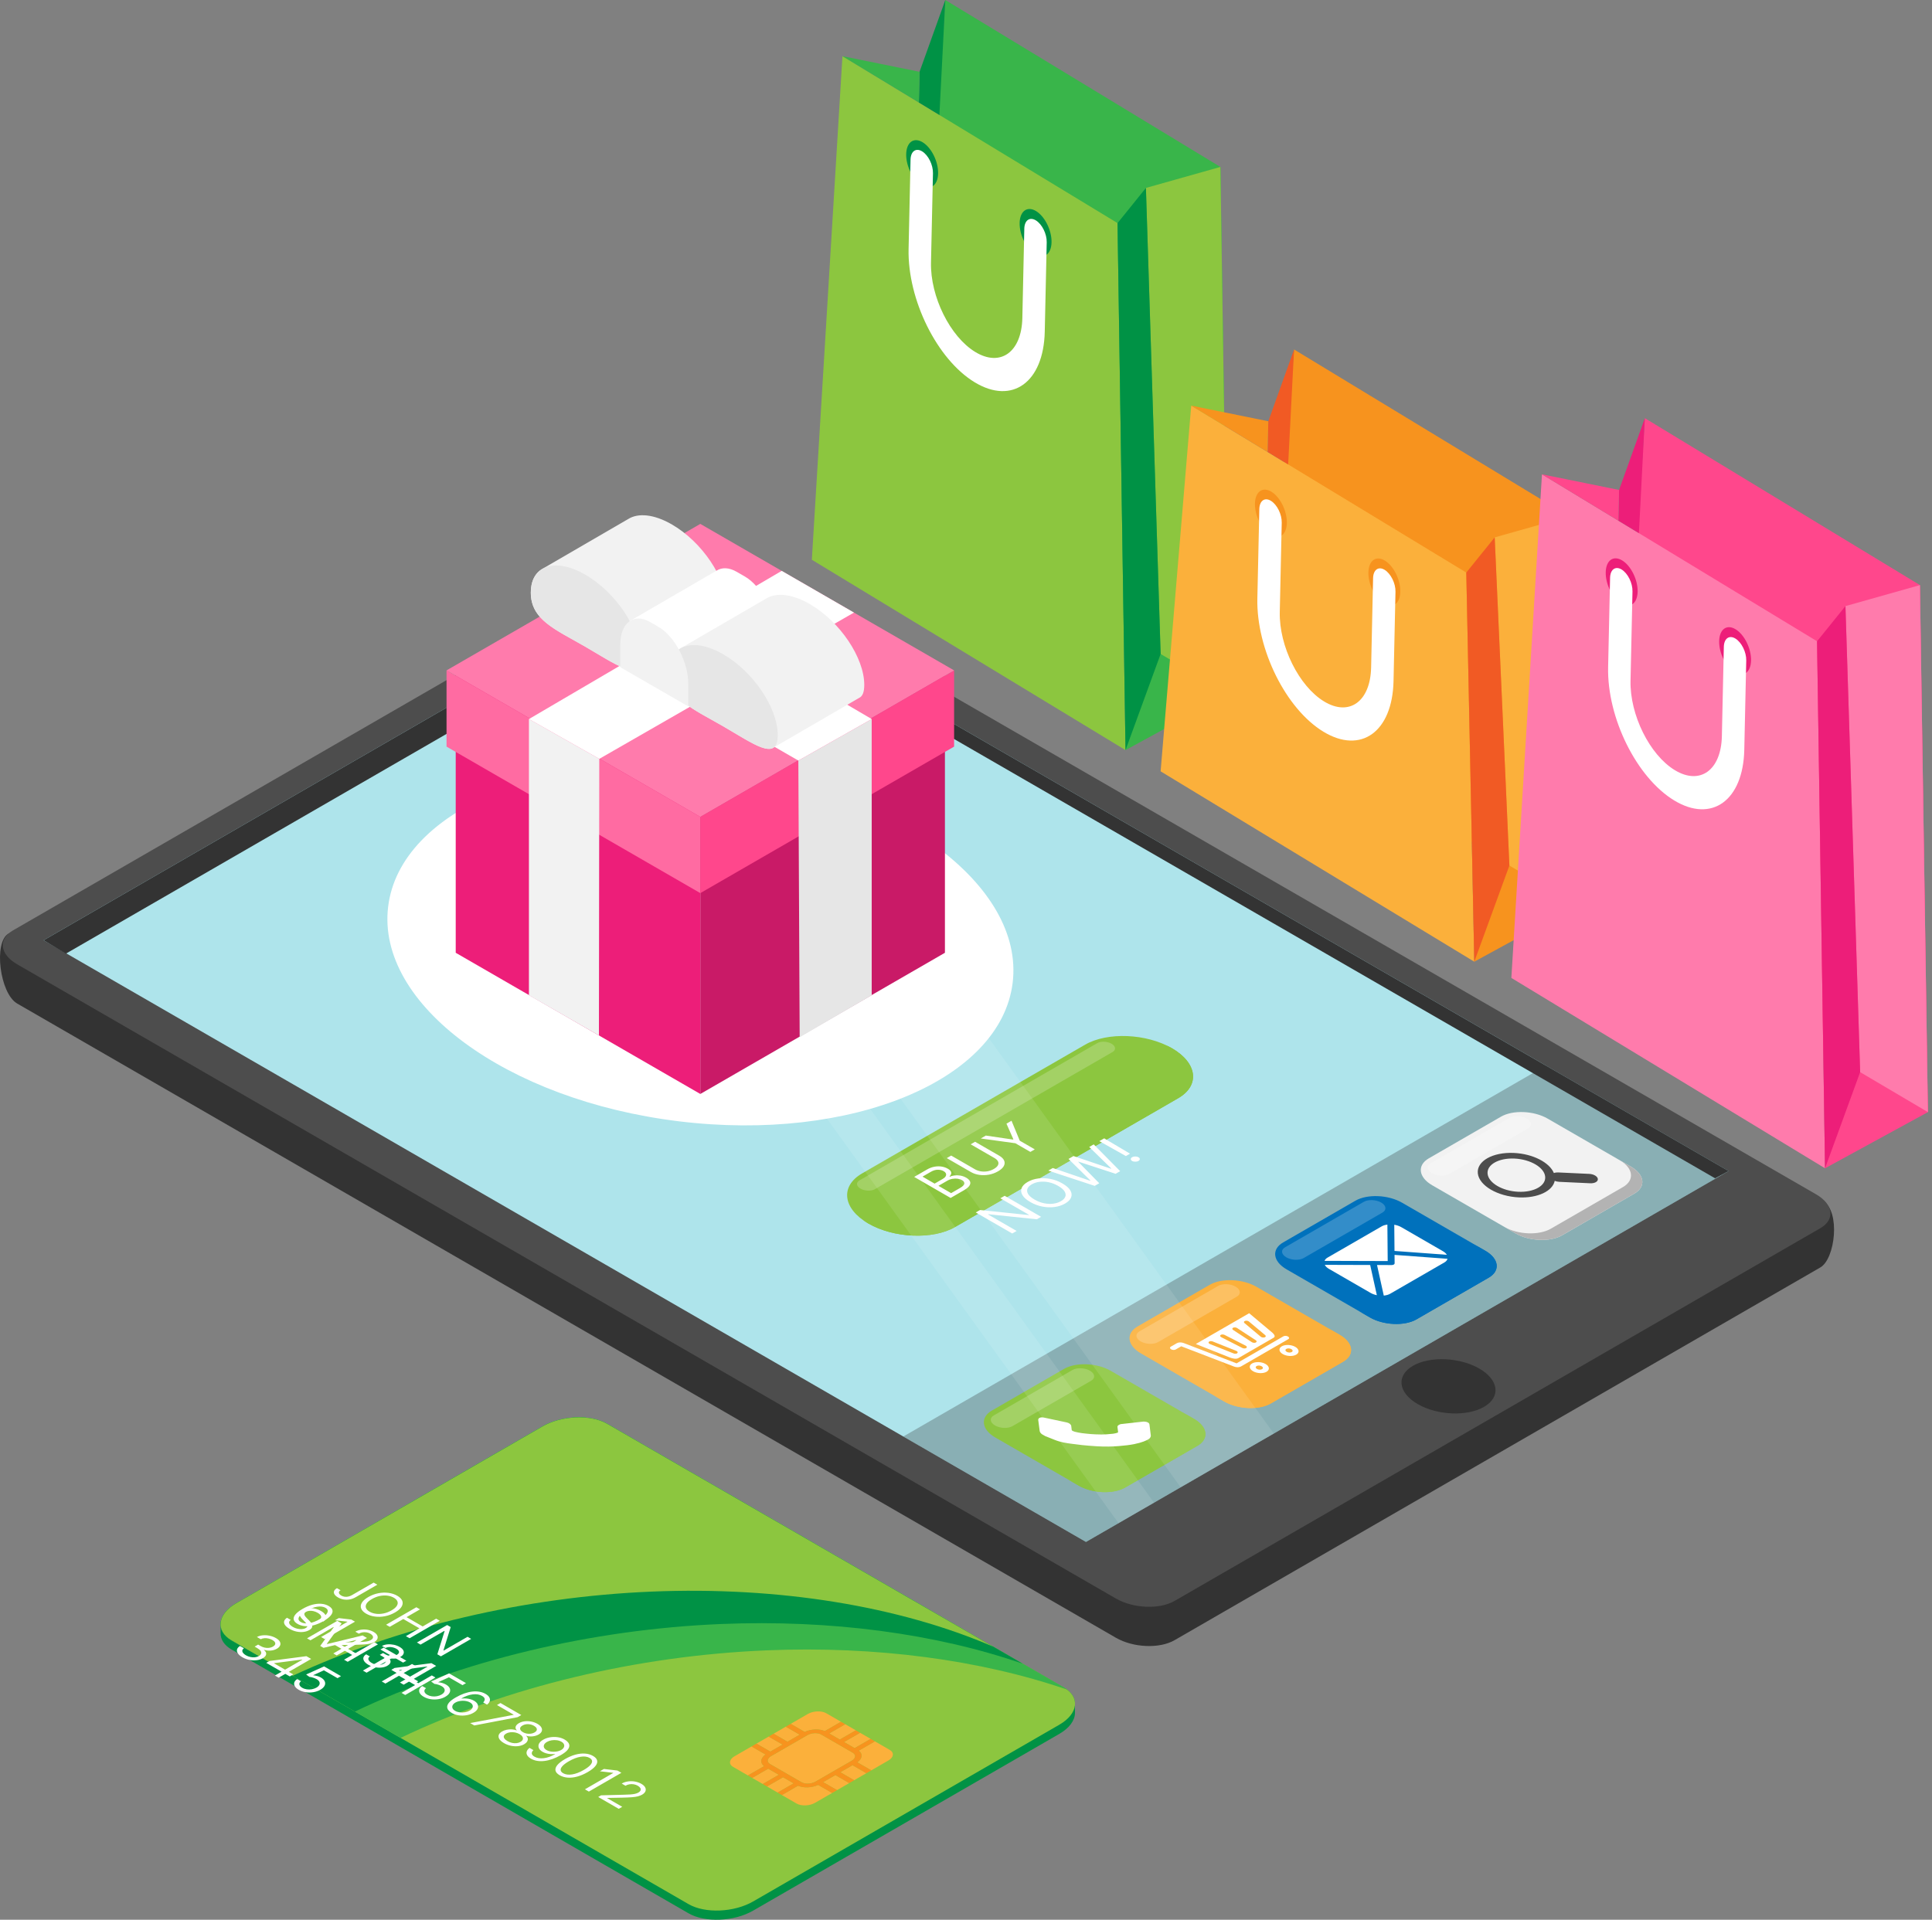 <svg width="326" height="324" viewBox="0 0 326 324" fill="none" xmlns="http://www.w3.org/2000/svg">
<rect x="0" y="0" width="326" height="324" fill="#808080" stroke="none"/>
<path d="M1.421 157.581L111.149 100.745C113.686 99.281 118.118 99.465 121.049 101.155L307.632 202.728C310.562 204.421 309.693 212.445 307.156 213.911L198.193 276.818C195.656 278.284 191.224 278.1 188.294 276.408L2.899 169.37C-0.033 167.677 -1.115 159.046 1.421 157.581Z" fill="#333333"/>
<path d="M188.291 269.786C191.222 271.477 195.654 271.661 198.191 270.195L307.154 207.287C309.691 205.821 309.372 203.263 306.443 201.57L121.047 94.534C118.117 92.841 113.685 92.657 111.148 94.121L2.184 157.03C-0.351 158.496 -0.034 161.056 2.898 162.748L188.291 269.786Z" fill="#4D4D4D"/>
<path d="M183.244 260.241L291.674 197.639L115.785 96.092L7.354 158.693L183.244 260.241Z" fill="#AEE4EB"/>
<path opacity="0.3" d="M183.245 260.24L291.675 197.638L260.85 179.844L152.418 242.445L183.245 260.24Z" fill="#333333"/>
<path d="M239.222 236.972C242.534 238.886 247.544 239.091 250.413 237.439C253.284 235.781 252.922 232.887 249.612 230.974C246.3 229.064 241.288 228.855 238.417 230.512C235.548 232.167 235.909 235.06 239.222 236.972Z" fill="#333333"/>
<path d="M7.354 158.693L113.591 97.358L113.513 97.316L115.785 96.092L291.674 197.639L289.4 198.865L117.422 99.572L11.124 160.945L7.354 158.693Z" fill="#333333"/>
<path d="M202.046 244.018L189.869 251.049C187.86 252.209 184.318 252.062 181.997 250.722L167.936 242.605C165.616 241.265 165.362 239.22 167.371 238.06L179.548 231.03C181.557 229.87 185.099 230.016 187.419 231.356L201.48 239.474C203.801 240.814 204.055 242.859 202.046 244.018Z" fill="#8CC63F"/>
<path d="M200.128 242.912L187.951 249.942C185.942 251.102 182.399 250.956 180.08 249.616L181.997 250.722C184.317 252.062 187.86 252.209 189.869 251.049L202.046 244.018C204.055 242.859 203.801 240.814 201.48 239.474L199.564 238.367C201.883 239.706 202.137 241.751 200.128 242.912Z" fill="#8CC63F"/>
<path d="M193.955 240.411C193.93 240.236 193.809 240.111 193.582 240.026C193.488 239.982 193.374 239.952 193.257 239.946C193.131 239.926 193.008 239.921 192.897 239.928L189.215 240.341L189.175 240.339C189.063 240.357 188.942 240.401 188.816 240.474C188.618 240.588 188.524 240.714 188.559 240.863L188.664 241.677C188.668 241.722 188.643 241.76 188.577 241.798C188.406 241.867 188.147 241.926 187.809 241.976C187.509 242.005 187.135 242.042 186.665 242.078C186.19 242.112 185.568 242.105 184.822 242.077C184.278 242.052 183.744 242.009 183.232 241.952C182.819 241.916 182.392 241.857 181.95 241.773C181.521 241.698 181.189 241.603 180.961 241.479C180.892 241.439 180.844 241.392 180.838 241.346L180.757 240.655C180.74 240.532 180.657 240.415 180.528 240.306C180.392 240.199 180.209 240.114 180.01 240.07L176.179 239.256C175.854 239.182 175.577 239.199 175.38 239.312C175.259 239.383 175.195 239.493 175.184 239.627L175.432 241.491C175.438 241.581 175.476 241.681 175.545 241.786C175.635 241.902 175.724 241.994 175.824 242.062L176.37 242.376L177.936 243C178.987 243.424 179.928 243.551 180.785 243.666C182.051 243.835 182.966 243.96 185.068 244.091C186.518 244.183 187.752 244.141 188.776 244.059C189.807 243.981 190.663 243.869 191.353 243.734C192.042 243.591 192.575 243.442 192.955 243.295C193.341 243.141 193.595 243.023 193.729 242.945C193.795 242.908 193.84 242.881 193.866 242.851C193.896 242.823 193.919 242.811 193.934 242.802C194.013 242.734 194.08 242.652 194.123 242.549C194.175 242.447 194.198 242.356 194.183 242.263L193.955 240.411Z" fill="white"/>
<path opacity="0.2" d="M184.121 233.027L170.828 240.701C170.08 241.133 168.761 241.079 167.897 240.58C167.033 240.081 166.938 239.319 167.687 238.888L180.979 231.213C181.727 230.782 183.046 230.836 183.91 231.335C184.775 231.833 184.869 232.595 184.121 233.027Z" fill="white"/>
<path d="M226.621 229.83L214.444 236.86C212.435 238.02 208.893 237.874 206.573 236.534L192.513 228.416C190.192 227.076 189.938 225.031 191.947 223.871L204.124 216.841C206.133 215.681 209.676 215.828 211.996 217.168L226.057 225.285C228.376 226.625 228.63 228.67 226.621 229.83Z" fill="#FBB03B"/>
<path d="M208.941 229.217L214.914 225.768C215.253 225.572 215.014 225.224 214.73 224.949L210.781 221.635L201.781 226.831L207.521 229.112C207.978 229.292 208.6 229.413 208.941 229.217ZM212.735 225.599L209.993 223.302C209.835 223.17 209.876 223.006 210.085 222.933C210.292 222.859 210.587 222.908 210.745 223.04L213.487 225.335C213.622 225.449 213.61 225.59 213.467 225.672C213.445 225.685 213.421 225.695 213.395 225.705C213.187 225.779 212.891 225.731 212.735 225.599ZM211.233 226.522L208.08 224.464C207.894 224.343 207.894 224.174 208.079 224.082C208.262 223.992 208.562 224.016 208.745 224.138L211.898 226.196C212.075 226.311 212.083 226.472 211.921 226.565C211.914 226.57 211.907 226.574 211.898 226.577C211.715 226.668 211.417 226.642 211.233 226.522ZM205.976 225.298C206.13 225.193 206.426 225.192 206.636 225.298L210.202 227.118C210.409 227.224 210.452 227.398 210.296 227.504C210.288 227.508 210.282 227.513 210.274 227.517C210.114 227.61 209.835 227.605 209.635 227.503L206.071 225.683C205.861 225.576 205.818 225.404 205.976 225.298ZM203.983 226.456C204.109 226.336 204.395 226.312 204.625 226.402L208.601 227.986C208.829 228.077 208.912 228.246 208.787 228.367C208.771 228.383 208.751 228.396 208.728 228.409C208.586 228.491 208.344 228.499 208.146 228.42L204.167 226.838C203.939 226.746 203.856 226.575 203.983 226.456Z" fill="white"/>
<path d="M211.274 230.114C210.691 230.451 210.765 231.039 211.438 231.427C212.11 231.815 213.128 231.858 213.712 231.521C214.294 231.184 214.22 230.596 213.549 230.208C212.876 229.819 211.857 229.777 211.274 230.114ZM212.95 231.081C212.731 231.207 212.35 231.192 212.098 231.046C211.844 230.9 211.818 230.679 212.036 230.553C212.256 230.427 212.636 230.443 212.889 230.59C213.142 230.735 213.169 230.955 212.95 231.081Z" fill="white"/>
<path d="M216.288 227.219C215.705 227.556 215.779 228.144 216.452 228.532C217.124 228.92 218.142 228.963 218.726 228.627C219.308 228.29 219.234 227.702 218.563 227.314C217.889 226.925 216.871 226.882 216.288 227.219ZM217.964 228.187C217.745 228.313 217.364 228.298 217.111 228.152C216.858 228.006 216.831 227.785 217.05 227.659C217.269 227.533 217.65 227.549 217.902 227.696C218.155 227.841 218.182 228.06 217.964 228.187Z" fill="white"/>
<path d="M217.389 226.01L209.401 230.621C209.114 230.787 208.644 230.799 208.255 230.65L199.321 227.217L198.382 227.759C198.185 227.873 197.839 227.859 197.61 227.727C197.382 227.595 197.358 227.397 197.556 227.282L198.576 226.694C198.863 226.528 199.334 226.517 199.721 226.665L208.656 230.097L216.562 225.533C216.76 225.418 217.106 225.434 217.334 225.566C217.561 225.697 217.588 225.896 217.389 226.01Z" fill="white"/>
<path d="M224.704 228.723L212.527 235.754C210.518 236.913 206.976 236.767 204.656 235.427L206.573 236.534C208.894 237.874 212.436 238.02 214.444 236.86L226.621 229.83C228.63 228.67 228.376 226.625 226.056 225.285L224.139 224.179C226.459 225.519 226.713 227.564 224.704 228.723Z" fill="#FBB03B"/>
<path opacity="0.2" d="M208.697 218.838L195.404 226.513C194.656 226.944 193.337 226.89 192.473 226.391C191.609 225.893 191.515 225.131 192.263 224.699L205.555 217.025C206.303 216.593 207.622 216.647 208.487 217.146C209.35 217.645 209.445 218.407 208.697 218.838Z" fill="white"/>
<path d="M251.196 215.641L239.019 222.671C237.01 223.831 233.468 223.684 231.148 222.344L217.087 214.227C214.766 212.887 214.512 210.842 216.522 209.682L228.698 202.652C230.708 201.492 234.25 201.638 236.569 202.978L250.63 211.096C252.951 212.435 253.206 214.48 251.196 215.641Z" fill="#0071BC"/>
<path d="M243.482 211.173C243.791 211.351 244.003 211.56 244.135 211.775L235.305 211.125L235.265 206.702C235.688 206.774 236.095 206.907 236.439 207.106L243.482 211.173ZM234.157 212.832L234.103 206.679C233.746 206.724 233.418 206.816 233.154 206.969L224.003 212.252C223.739 212.405 223.578 212.595 223.5 212.8L234.157 212.832ZM235.311 211.791L235.325 213.216C235.325 213.299 235.272 213.372 235.181 213.424C235.091 213.476 234.968 213.506 234.823 213.506L232.354 213.498L233.495 218.66C233.897 218.622 234.272 218.524 234.567 218.353L243.719 213.069C244.013 212.899 244.187 212.682 244.25 212.45L235.311 211.791ZM223.541 213.471C223.666 213.716 223.896 213.952 224.24 214.15L231.283 218.216C231.592 218.395 231.954 218.517 232.327 218.593L231.2 213.496L223.541 213.471Z" fill="white"/>
<path d="M249.278 214.534L237.101 221.564C235.092 222.724 231.55 222.578 229.23 221.238L231.147 222.344C233.468 223.684 237.01 223.831 239.019 222.671L251.196 215.64C253.205 214.481 252.951 212.436 250.631 211.096L248.714 209.989C251.033 211.329 251.288 213.374 249.278 214.534Z" fill="#0071BC"/>
<path opacity="0.2" d="M233.271 204.649L219.979 212.323C219.23 212.755 217.912 212.701 217.047 212.202C216.183 211.703 216.089 210.941 216.837 210.51L230.13 202.835C230.878 202.404 232.196 202.458 233.061 202.957C233.925 203.455 234.019 204.216 233.271 204.649Z" fill="white"/>
<path d="M275.77 201.452L263.594 208.483C261.584 209.642 258.042 209.496 255.722 208.156L241.661 200.038C239.341 198.698 239.086 196.653 241.096 195.494L253.273 188.463C255.282 187.303 258.824 187.45 261.143 188.79L275.204 196.908C277.526 198.247 277.78 200.292 275.77 201.452Z" fill="#F2F2F2"/>
<path d="M255.46 194.585C251.873 194.418 249.137 195.966 249.363 198.034C249.589 200.102 252.694 201.92 256.279 202.088C259.472 202.235 261.985 201.024 262.338 199.296C262.564 199.387 262.826 199.447 263.104 199.461L268.328 199.704C269.089 199.739 269.665 199.414 269.614 198.976C269.568 198.537 268.914 198.153 268.154 198.119L262.93 197.876C262.653 197.862 262.403 197.901 262.194 197.971C261.455 196.191 258.652 194.732 255.46 194.585ZM260.726 198.562C260.897 200.105 258.854 201.261 256.177 201.137C253.497 201.011 251.184 199.654 251.012 198.109C250.845 196.566 252.884 195.41 255.563 195.535C258.241 195.661 260.556 197.018 260.726 198.562Z" fill="#4D4D4D"/>
<path d="M273.853 200.345L261.677 207.376C259.667 208.535 256.125 208.389 253.805 207.049L255.722 208.156C258.042 209.496 261.584 209.642 263.594 208.482L275.77 201.452C277.78 200.292 277.525 198.247 275.205 196.907L273.288 195.801C275.608 197.14 275.863 199.185 273.853 200.345Z" fill="#B3B3B3"/>
<path opacity="0.2" d="M257.845 190.461L244.553 198.135C243.805 198.566 242.486 198.513 241.621 198.013C240.757 197.515 240.663 196.753 241.411 196.321L254.704 188.647C255.452 188.215 256.771 188.269 257.635 188.769C258.498 189.267 258.593 190.029 257.845 190.461Z" fill="white"/>
<path d="M198.795 185.356L161.141 207.095C157.407 209.251 150.825 208.978 146.512 206.489C142.201 203.999 141.728 200.199 145.462 198.044L183.116 176.304C186.85 174.148 193.433 174.421 197.744 176.91C202.056 179.4 202.529 183.2 198.795 185.356Z" fill="#8CC63F"/>
<path opacity="0.2" d="M187.734 177.548L147.616 200.71C147 201.066 145.913 201.021 145.201 200.61C144.489 200.2 144.41 199.572 145.027 199.215L185.144 176.054C185.761 175.698 186.847 175.743 187.56 176.153C188.272 176.565 188.35 177.192 187.734 177.548Z" fill="white"/>
<path d="M197.081 184.367L159.428 206.107C155.944 208.118 149.983 208.015 145.697 205.971C145.952 206.149 146.223 206.322 146.512 206.489C150.824 208.979 157.407 209.251 161.141 207.096L198.795 185.356C202.529 183.2 202.056 179.399 197.745 176.911C197.456 176.743 197.155 176.587 196.846 176.44C200.386 178.914 200.565 182.356 197.081 184.367Z" fill="#8CC63F"/>
<path d="M160.405 202.181L154.257 198.631L156.406 197.39C156.834 197.143 157.262 196.982 157.688 196.907C158.112 196.83 158.517 196.825 158.901 196.889C159.283 196.953 159.624 197.071 159.924 197.245C160.189 197.397 160.36 197.55 160.438 197.704C160.518 197.856 160.532 198.005 160.48 198.151C160.43 198.295 160.341 198.432 160.213 198.562L160.273 198.596C160.473 198.495 160.728 198.424 161.038 198.383C161.348 198.343 161.68 198.35 162.032 198.406C162.384 198.461 162.722 198.583 163.046 198.77C163.355 198.948 163.562 199.148 163.668 199.371C163.774 199.594 163.748 199.835 163.59 200.092C163.432 200.35 163.11 200.619 162.626 200.898L160.405 202.181ZM160.489 201.37L161.966 200.517C162.452 200.236 162.703 199.982 162.719 199.756C162.735 199.527 162.608 199.335 162.338 199.179C162.13 199.059 161.885 198.978 161.602 198.938C161.318 198.896 161.025 198.902 160.723 198.954C160.419 199.004 160.133 199.107 159.864 199.262L158.351 200.135L160.489 201.37ZM157.703 199.761L159.084 198.964C159.308 198.834 159.466 198.692 159.558 198.538C159.652 198.382 159.672 198.227 159.618 198.073C159.566 197.918 159.432 197.778 159.216 197.654C158.946 197.498 158.623 197.42 158.246 197.42C157.868 197.418 157.475 197.536 157.067 197.771L155.662 198.583L157.703 199.761ZM163.789 193.128L164.534 192.698L168.605 195.048C169.025 195.291 169.301 195.564 169.433 195.869C169.565 196.172 169.547 196.482 169.379 196.798C169.209 197.114 168.883 197.411 168.4 197.689C167.918 197.968 167.404 198.156 166.857 198.254C166.309 198.351 165.772 198.362 165.245 198.287C164.719 198.21 164.246 198.05 163.825 197.807L159.755 195.457L160.499 195.027L164.51 197.343C164.81 197.516 165.143 197.632 165.509 197.691C165.874 197.749 166.245 197.746 166.623 197.682C167.001 197.616 167.362 197.485 167.704 197.287C168.046 197.09 168.274 196.882 168.388 196.663C168.5 196.444 168.505 196.229 168.403 196.02C168.301 195.809 168.1 195.616 167.8 195.443L163.789 193.128ZM165.492 192.144L166.345 191.652L170.92 192.325L170.992 192.283L169.827 189.642L170.68 189.15L172.073 192.519L174.606 193.982L173.862 194.411L171.328 192.949L165.492 192.144ZM169.524 201.817L175.672 205.366L174.952 205.782L166.774 204.929L166.714 204.964L171.541 207.751L170.797 208.181L164.649 204.631L165.369 204.215L173.571 205.068L173.631 205.033L168.792 202.239L169.524 201.817ZM179.275 199.736C179.924 200.111 180.367 200.502 180.605 200.91C180.843 201.318 180.886 201.713 180.734 202.097C180.582 202.481 180.244 202.824 179.719 203.127C179.195 203.429 178.601 203.625 177.936 203.712C177.272 203.8 176.586 203.775 175.88 203.638C175.174 203.5 174.496 203.244 173.848 202.87C173.199 202.496 172.756 202.104 172.518 201.697C172.28 201.289 172.237 200.893 172.389 200.509C172.541 200.126 172.879 199.783 173.403 199.48C173.928 199.177 174.522 198.982 175.187 198.894C175.851 198.806 176.536 198.831 177.243 198.969C177.949 199.106 178.627 199.362 179.275 199.736ZM178.555 200.152C178.022 199.845 177.484 199.637 176.94 199.528C176.397 199.419 175.881 199.397 175.391 199.463C174.902 199.527 174.472 199.667 174.1 199.882C173.728 200.097 173.484 200.346 173.37 200.629C173.258 200.911 173.296 201.209 173.484 201.523C173.675 201.836 174.036 202.147 174.568 202.454C175.1 202.761 175.638 202.97 176.18 203.08C176.725 203.188 177.241 203.21 177.729 203.146C178.219 203.08 178.651 202.939 179.023 202.724C179.395 202.51 179.637 202.261 179.749 201.979C179.864 201.696 179.826 201.398 179.635 201.085C179.447 200.771 179.087 200.46 178.555 200.152ZM184.718 200.144L176.889 197.565L177.645 197.128L183.937 199.277L183.997 199.243L180.299 195.596L181.139 195.111L187.455 197.246L187.515 197.211L183.793 193.579L184.55 193.142L189.016 197.662L188.248 198.106L181.992 196.061L181.944 196.088L185.486 199.7L184.718 200.144ZM186.318 192.121L190.677 194.707L189.98 195.109L185.501 192.592L186.318 192.121ZM192.105 195.934C191.957 196.02 191.777 196.062 191.565 196.062C191.353 196.062 191.173 196.02 191.025 195.934C190.877 195.849 190.803 195.745 190.803 195.622C190.803 195.5 190.877 195.396 191.025 195.31C191.173 195.225 191.353 195.182 191.565 195.182C191.777 195.182 191.957 195.225 192.105 195.31C192.204 195.367 192.269 195.433 192.301 195.509C192.335 195.585 192.336 195.66 192.304 195.737C192.272 195.81 192.206 195.876 192.105 195.934Z" fill="white"/>
<path d="M170.874 165.859C172.881 149.397 150.917 133.175 121.818 129.629C92.718 126.082 67.501 136.552 65.495 153.015C63.488 169.478 85.451 185.699 114.551 189.246C143.651 192.793 168.867 182.322 170.874 165.859Z" fill="white"/>
<g opacity="0.1">
<path d="M188.738 257.069L194.727 253.612L93.612 113.307L87.623 116.765L188.738 257.069Z" fill="white"/>
<path d="M113.826 101.638L98.106 110.713L199.22 251.018L214.941 241.942L113.826 101.638Z" fill="white"/>
</g>
<path d="M118.171 184.632V136.973L76.897 113.144V160.803L118.171 184.632Z" fill="#ED1E79"/>
<path d="M118.17 184.632V136.973L159.444 113.144V160.803L118.17 184.632Z" fill="#C91A67"/>
<path d="M118.17 150.733V137.867L75.348 113.144V126.009L118.17 150.733Z" fill="#FF6BA2"/>
<path d="M118.17 150.733V137.867L160.993 113.144V126.009L118.17 150.733Z" fill="#FF478C"/>
<path d="M160.993 113.144L118.17 137.867L75.348 113.144L118.17 88.42L160.993 113.144Z" fill="#FF7BAC"/>
<path d="M101.061 174.756L89.25 167.971V121.359L101.12 128.076L101.061 174.756Z" fill="#F2F2F2"/>
<path d="M134.935 175.055L147.089 167.971V121.359L134.711 128.364L134.935 175.055Z" fill="#E6E6E6"/>
<path d="M89.25 121.359L131.901 96.348L144.095 103.388L101.12 128.076L89.25 121.359Z" fill="white"/>
<path d="M147.091 121.359L104.44 96.348L91.82 103.633L134.713 128.364L147.091 121.359Z" fill="white"/>
<path d="M91.58 95.976C91.642 95.937 91.707 95.9 91.772 95.864C91.834 95.825 91.899 95.788 91.964 95.753C92.026 95.713 92.091 95.677 92.156 95.641C92.218 95.602 92.283 95.565 92.348 95.53C92.41 95.49 92.475 95.454 92.54 95.418C92.602 95.378 92.667 95.342 92.732 95.306C92.794 95.267 92.859 95.231 92.924 95.195C92.986 95.156 93.051 95.119 93.116 95.083C93.178 95.044 93.243 95.007 93.308 94.972C93.37 94.932 93.435 94.896 93.5 94.86C93.562 94.821 93.627 94.784 93.692 94.749C93.755 94.709 93.82 94.673 93.884 94.637C93.947 94.598 94.012 94.561 94.076 94.525C94.139 94.485 94.204 94.45 94.269 94.414C94.331 94.374 94.396 94.338 94.461 94.302C94.523 94.263 94.588 94.226 94.653 94.191C94.715 94.151 94.78 94.115 94.845 94.079C94.907 94.039 94.972 94.003 95.037 93.968C95.099 93.928 95.164 93.892 95.229 93.856C95.291 93.817 95.356 93.78 95.421 93.744C95.483 93.704 95.548 93.668 95.613 93.633C95.675 93.593 95.74 93.557 95.805 93.521C95.867 93.482 95.932 93.445 95.997 93.41C96.059 93.369 96.124 93.334 96.189 93.298C96.251 93.258 96.316 93.222 96.381 93.186C96.443 93.147 96.508 93.111 96.573 93.075C96.635 93.035 96.7 92.999 96.765 92.963C96.828 92.923 96.892 92.887 96.957 92.852C97.02 92.812 97.085 92.776 97.15 92.74C97.212 92.7 97.277 92.664 97.342 92.629C97.404 92.589 97.469 92.553 97.534 92.517C97.596 92.477 97.661 92.441 97.726 92.405C97.788 92.366 97.853 92.329 97.918 92.294C97.98 92.254 98.045 92.218 98.11 92.182C98.172 92.142 98.237 92.106 98.302 92.071C98.364 92.031 98.429 91.995 98.494 91.959C98.556 91.919 98.621 91.883 98.686 91.847C98.748 91.808 98.813 91.772 98.878 91.736C98.94 91.696 99.005 91.66 99.07 91.624C99.132 91.585 99.197 91.548 99.262 91.513C99.324 91.473 99.389 91.437 99.454 91.401C99.516 91.361 99.581 91.325 99.646 91.29C99.709 91.25 99.773 91.214 99.838 91.178C99.901 91.139 99.966 91.102 100.03 91.066C100.093 91.026 100.158 90.99 100.223 90.955C100.285 90.915 100.35 90.879 100.415 90.843C100.477 90.804 100.542 90.767 100.607 90.732C100.669 90.691 100.734 90.656 100.799 90.62C100.861 90.581 100.926 90.544 100.992 90.508C101.054 90.469 101.119 90.433 101.184 90.397C101.246 90.357 101.311 90.321 101.376 90.285C101.438 90.246 101.503 90.21 101.568 90.174C101.63 90.133 101.695 90.098 101.76 90.062C101.822 90.023 101.887 89.986 101.952 89.951C102.014 89.911 102.079 89.875 102.144 89.839C102.206 89.8 102.271 89.763 102.336 89.728C102.398 89.688 102.463 89.652 102.528 89.616C102.59 89.576 102.655 89.54 102.72 89.504C102.782 89.465 102.847 89.428 102.912 89.393C102.974 89.353 103.039 89.317 103.105 89.281C103.167 89.242 103.232 89.205 103.297 89.17C103.36 89.13 103.424 89.094 103.489 89.058C103.552 89.019 103.617 88.982 103.681 88.946C103.744 88.907 103.809 88.871 103.874 88.835C103.936 88.795 104.001 88.759 104.066 88.723C104.128 88.684 104.193 88.647 104.258 88.612C104.32 88.572 104.385 88.536 104.45 88.5C104.512 88.461 104.577 88.424 104.642 88.388C104.704 88.349 104.769 88.313 104.834 88.277C104.896 88.238 104.961 88.201 105.026 88.165C105.088 88.126 105.153 88.089 105.218 88.054C105.28 88.014 105.345 87.978 105.41 87.942C105.472 87.903 105.537 87.866 105.602 87.831C105.664 87.79 105.729 87.755 105.794 87.719C105.856 87.68 105.921 87.643 105.986 87.608C107.664 86.537 110.345 86.765 113.368 88.51C118.449 91.444 122.569 97.554 122.569 102.157C122.569 103.43 122.252 104.107 121.689 104.362C121.628 104.406 121.564 104.443 121.497 104.473C121.436 104.516 121.372 104.555 121.305 104.585C121.244 104.628 121.18 104.666 121.113 104.697C121.052 104.74 120.988 104.778 120.921 104.808C120.86 104.851 120.796 104.889 120.728 104.92C120.668 104.963 120.604 105.001 120.536 105.031C120.476 105.074 120.412 105.113 120.344 105.143C120.284 105.186 120.22 105.224 120.152 105.254C120.092 105.297 120.028 105.336 119.96 105.366C119.9 105.409 119.836 105.447 119.768 105.478C119.708 105.521 119.644 105.559 119.576 105.589C119.516 105.632 119.452 105.671 119.384 105.701C119.324 105.744 119.26 105.782 119.192 105.812C119.132 105.855 119.068 105.894 119 105.924C118.94 105.967 118.876 106.005 118.808 106.035C118.747 106.078 118.683 106.117 118.616 106.147C118.555 106.19 118.491 106.228 118.424 106.259C118.363 106.302 118.299 106.34 118.232 106.37C118.171 106.414 118.107 106.452 118.04 106.482C117.979 106.525 117.915 106.563 117.848 106.593C117.787 106.636 117.723 106.675 117.655 106.705C117.595 106.748 117.531 106.786 117.463 106.817C117.403 106.86 117.339 106.898 117.271 106.928C117.211 106.972 117.147 107.01 117.079 107.04C117.019 107.083 116.955 107.121 116.887 107.151C116.827 107.194 116.763 107.233 116.695 107.263C116.635 107.306 116.571 107.344 116.503 107.374C116.443 107.417 116.379 107.456 116.311 107.486C116.251 107.53 116.187 107.567 116.119 107.598C116.059 107.641 115.995 107.679 115.927 107.709C115.867 107.752 115.803 107.791 115.735 107.821C115.674 107.864 115.61 107.902 115.543 107.932C115.482 107.975 115.418 108.014 115.351 108.044C115.29 108.087 115.226 108.125 115.159 108.155C115.098 108.198 115.034 108.237 114.967 108.267C114.906 108.31 114.842 108.348 114.775 108.379C114.714 108.422 114.65 108.46 114.582 108.49C114.522 108.533 114.458 108.572 114.39 108.602C114.33 108.645 114.266 108.683 114.198 108.713C114.138 108.756 114.074 108.795 114.006 108.825C113.946 108.868 113.882 108.906 113.814 108.937C113.754 108.98 113.69 109.018 113.622 109.048C113.562 109.091 113.498 109.13 113.43 109.16C113.37 109.203 113.306 109.241 113.238 109.271C113.178 109.314 113.114 109.353 113.046 109.383C112.986 109.426 112.922 109.464 112.854 109.494C112.794 109.537 112.729 109.576 112.662 109.606C112.601 109.649 112.537 109.687 112.47 109.718C112.409 109.761 112.345 109.799 112.278 109.829C112.217 109.872 112.153 109.911 112.086 109.941C112.025 109.984 111.961 110.022 111.894 110.052C111.833 110.095 111.769 110.134 111.701 110.164C111.641 110.207 111.577 110.245 111.509 110.275C111.449 110.318 111.385 110.357 111.317 110.387C111.257 110.43 111.193 110.468 111.125 110.499C111.065 110.542 111.001 110.58 110.933 110.61C110.873 110.653 110.809 110.692 110.741 110.722C110.681 110.766 110.617 110.803 110.549 110.833C110.489 110.876 110.425 110.915 110.357 110.945C110.297 110.988 110.233 111.026 110.165 111.057C110.105 111.1 110.041 111.138 109.973 111.168C109.913 111.211 109.849 111.25 109.781 111.28C109.72 111.323 109.656 111.361 109.589 111.391C109.528 111.434 109.464 111.473 109.397 111.503C109.336 111.546 109.272 111.584 109.205 111.614C109.144 111.657 109.08 111.696 109.013 111.726C108.952 111.769 108.888 111.807 108.821 111.838C108.76 111.882 108.696 111.919 108.628 111.949C108.568 111.992 108.504 112.031 108.436 112.061C108.376 112.104 108.312 112.142 108.244 112.172C108.184 112.215 108.12 112.254 108.052 112.284C107.992 112.327 107.928 112.365 107.86 112.395C107.8 112.439 107.736 112.477 107.668 112.507C107.608 112.55 107.544 112.588 107.476 112.619C107.416 112.662 107.352 112.7 107.284 112.73C105.909 113.714 102.616 111.368 98.771 109.148C93.69 106.214 89.57 104.616 89.57 100.013C89.569 98.046 90.322 96.676 91.58 95.976Z" fill="#F2F2F2"/>
<path d="M106.51 104.678C106.572 104.638 106.636 104.6 106.702 104.567C106.765 104.526 106.829 104.489 106.894 104.455C106.957 104.415 107.021 104.377 107.086 104.343C107.148 104.303 107.212 104.266 107.278 104.232C107.341 104.192 107.405 104.154 107.47 104.12C107.533 104.08 107.597 104.043 107.662 104.009C107.725 103.968 107.789 103.931 107.854 103.897C107.917 103.857 107.981 103.819 108.046 103.786C108.109 103.745 108.173 103.708 108.238 103.674C108.301 103.634 108.365 103.596 108.43 103.562C108.493 103.522 108.557 103.485 108.622 103.451C108.686 103.411 108.75 103.373 108.814 103.339C108.877 103.299 108.942 103.261 109.007 103.228C109.07 103.187 109.134 103.15 109.199 103.116C109.262 103.076 109.326 103.038 109.391 103.004C109.454 102.964 109.518 102.927 109.583 102.893C109.646 102.853 109.71 102.815 109.775 102.781C109.838 102.741 109.902 102.704 109.967 102.67C110.03 102.63 110.094 102.592 110.159 102.558C110.222 102.518 110.286 102.48 110.351 102.447C110.414 102.406 110.478 102.369 110.543 102.335C110.606 102.295 110.67 102.257 110.735 102.223C110.798 102.183 110.862 102.146 110.927 102.112C110.99 102.072 111.054 102.034 111.119 102C111.181 101.96 111.246 101.923 111.311 101.889C111.374 101.848 111.438 101.811 111.503 101.777C111.566 101.737 111.63 101.699 111.695 101.666C111.759 101.625 111.823 101.588 111.887 101.554C111.95 101.514 112.015 101.476 112.08 101.442C112.143 101.402 112.207 101.365 112.272 101.331C112.335 101.291 112.399 101.253 112.464 101.219C112.527 101.179 112.591 101.141 112.656 101.108C112.718 101.067 112.783 101.03 112.848 100.996C112.911 100.956 112.975 100.918 113.04 100.884C113.103 100.844 113.167 100.807 113.232 100.773C113.295 100.733 113.359 100.695 113.424 100.661C113.487 100.621 113.551 100.584 113.616 100.55C113.679 100.509 113.743 100.472 113.808 100.438C113.871 100.398 113.935 100.36 114 100.327C114.062 100.286 114.126 100.249 114.192 100.215C114.255 100.175 114.319 100.137 114.384 100.103C114.447 100.063 114.511 100.026 114.576 99.992C114.639 99.952 114.703 99.914 114.768 99.88C114.832 99.84 114.896 99.802 114.96 99.769C115.023 99.728 115.088 99.691 115.153 99.657C115.215 99.617 115.28 99.579 115.345 99.546C115.408 99.505 115.472 99.468 115.537 99.434C115.6 99.394 115.664 99.356 115.729 99.322C115.792 99.282 115.856 99.245 115.921 99.211C115.984 99.171 116.048 99.133 116.113 99.099C116.176 99.059 116.24 99.022 116.305 98.988C116.367 98.947 116.432 98.91 116.497 98.876C116.56 98.836 116.624 98.798 116.689 98.764C116.751 98.724 116.816 98.687 116.881 98.653C116.944 98.613 117.008 98.575 117.073 98.541C117.135 98.501 117.2 98.464 117.265 98.43C117.327 98.389 117.392 98.352 117.457 98.318C117.52 98.278 117.584 98.24 117.649 98.207C117.712 98.166 117.776 98.129 117.841 98.095C117.905 98.055 117.969 98.017 118.034 97.983C118.097 97.943 118.161 97.906 118.226 97.872C118.289 97.832 118.353 97.794 118.418 97.76C118.481 97.72 118.545 97.683 118.61 97.649C118.672 97.608 118.736 97.571 118.802 97.537C118.865 97.497 118.929 97.459 118.994 97.425C119.057 97.385 119.121 97.348 119.186 97.314C119.249 97.274 119.313 97.236 119.378 97.202C119.44 97.162 119.505 97.125 119.57 97.091C119.633 97.05 119.697 97.013 119.762 96.979C119.825 96.939 119.889 96.901 119.954 96.868C120.017 96.827 120.081 96.79 120.146 96.756C120.209 96.716 120.273 96.678 120.338 96.644C120.401 96.604 120.465 96.567 120.53 96.533C120.593 96.493 120.657 96.455 120.722 96.421C120.785 96.381 120.85 96.344 120.914 96.31C121.813 95.734 123.008 95.755 124.313 96.508L125.686 97.3C128.464 98.904 130.738 103.249 130.738 106.954V110.746L130.546 110.636V110.859L130.354 110.748V110.971L130.162 110.86V111.083L129.97 110.972V111.196L129.778 111.085V111.308L129.586 111.197V111.421L129.394 111.31V111.533L129.202 111.422V111.646L129.009 111.535V111.758L128.817 111.647V111.87L128.625 111.76V111.983L128.433 111.872V112.095L128.241 111.985V112.208L128.049 112.097V112.32L127.857 112.21V112.433L127.665 112.322V112.545L127.473 112.435V112.658L127.281 112.546V112.77L127.089 112.659V112.882L126.897 112.77V112.994L126.705 112.883V113.106L126.513 112.995V113.219L126.321 113.108V113.331L126.129 113.22V113.444L125.936 113.333V113.556L125.744 113.444V113.668L125.552 113.557V113.78L125.36 113.669V113.893L125.168 113.782V114.005L124.976 113.894V114.118L124.784 114.007V114.229L124.592 114.119V114.342L124.4 114.231V114.454L124.208 114.344V114.567L124.016 114.456V114.679L123.824 114.569V114.792L123.632 114.681V114.904L123.44 114.794V115.017L123.248 114.906V115.129L123.055 115.019V115.241L122.863 115.13V115.353L122.671 115.243V115.466L122.479 115.355V115.577L122.287 115.467V115.69L122.095 115.579V115.802L121.903 115.692V115.915L121.711 115.804V116.027L121.519 115.917V116.14L121.327 116.028V116.251L121.135 116.141V116.364L120.943 116.253V116.476L120.751 116.366V116.589L120.559 116.478V116.701L120.367 116.591V116.814L120.175 116.703V116.926L119.982 116.816V117.039L119.79 116.928V117.151L119.598 117.041V117.264L119.406 117.153V117.376L119.214 117.266V117.489L119.022 117.378V117.601L118.83 117.491V117.714L118.638 117.603V117.826L118.446 117.715V117.938L118.254 117.827V118.05L118.062 117.94V118.162L117.87 118.051V118.274L117.678 118.164V118.387L117.486 118.276V118.499L117.294 118.388V118.611L117.102 118.5V118.723L116.909 118.613V118.835L116.717 118.724V118.948L116.525 118.837V119.06L116.333 118.949V119.173L116.141 119.062V119.285L104.664 112.659V108.866C104.663 106.723 105.384 105.267 106.51 104.678Z" fill="white"/>
<path d="M114.845 109.408C114.907 109.369 114.972 109.332 115.037 109.297C115.1 109.257 115.164 109.221 115.229 109.185C115.292 109.146 115.357 109.109 115.421 109.073C115.484 109.034 115.549 108.997 115.614 108.962C115.676 108.922 115.741 108.886 115.806 108.85C115.868 108.811 115.933 108.774 115.998 108.739C116.06 108.698 116.125 108.663 116.19 108.627C116.252 108.587 116.317 108.551 116.383 108.516C116.445 108.476 116.51 108.44 116.575 108.404C116.637 108.365 116.702 108.328 116.767 108.292C116.829 108.252 116.894 108.216 116.959 108.181C117.021 108.141 117.086 108.105 117.151 108.069C117.213 108.03 117.278 107.993 117.343 107.958C117.405 107.917 117.47 107.882 117.535 107.846C117.597 107.806 117.662 107.77 117.727 107.734C117.789 107.695 117.854 107.659 117.919 107.623C117.981 107.583 118.046 107.547 118.111 107.511C118.173 107.472 118.238 107.435 118.303 107.4C118.366 107.36 118.43 107.324 118.495 107.288C118.558 107.248 118.623 107.212 118.687 107.177C118.75 107.137 118.815 107.101 118.88 107.065C118.942 107.026 119.007 106.989 119.072 106.953C119.134 106.914 119.199 106.877 119.264 106.842C119.326 106.802 119.391 106.766 119.456 106.73C119.518 106.691 119.583 106.654 119.648 106.619C119.71 106.578 119.775 106.543 119.84 106.507C119.902 106.468 119.967 106.431 120.032 106.395C120.094 106.356 120.159 106.32 120.224 106.284C120.286 106.244 120.351 106.208 120.416 106.172C120.478 106.133 120.543 106.096 120.608 106.061C120.67 106.021 120.735 105.985 120.8 105.949C120.862 105.909 120.927 105.873 120.992 105.838C121.054 105.798 121.119 105.762 121.184 105.726C121.246 105.687 121.311 105.65 121.376 105.614C121.439 105.574 121.503 105.539 121.568 105.503C121.631 105.464 121.696 105.427 121.76 105.391C121.823 105.352 121.888 105.315 121.953 105.28C122.015 105.24 122.08 105.204 122.145 105.168C122.207 105.129 122.272 105.092 122.337 105.057C122.399 105.017 122.464 104.981 122.529 104.945C122.591 104.906 122.656 104.869 122.721 104.833C122.783 104.793 122.848 104.757 122.913 104.722C122.975 104.682 123.04 104.646 123.105 104.61C123.167 104.571 123.232 104.534 123.297 104.499C123.359 104.459 123.424 104.423 123.489 104.387C123.551 104.348 123.616 104.311 123.681 104.275C123.743 104.236 123.808 104.2 123.874 104.164C123.936 104.125 124.001 104.088 124.066 104.052C124.128 104.013 124.193 103.976 124.258 103.941C124.32 103.901 124.385 103.865 124.45 103.829C124.512 103.789 124.577 103.753 124.642 103.718C124.705 103.678 124.769 103.642 124.834 103.606C124.897 103.566 124.962 103.53 125.026 103.494C125.089 103.455 125.154 103.419 125.219 103.383C125.281 103.344 125.346 103.307 125.411 103.271C125.473 103.232 125.538 103.195 125.603 103.16C125.665 103.119 125.73 103.084 125.795 103.048C125.857 103.009 125.922 102.972 125.987 102.937C126.049 102.897 126.114 102.861 126.179 102.825C126.241 102.786 126.306 102.749 126.371 102.713C126.433 102.673 126.498 102.637 126.563 102.602C126.625 102.562 126.69 102.526 126.755 102.49C126.817 102.451 126.882 102.414 126.947 102.379C127.009 102.339 127.074 102.303 127.139 102.267C127.201 102.228 127.266 102.191 127.331 102.155C127.393 102.116 127.458 102.08 127.523 102.044C127.585 102.005 127.65 101.968 127.715 101.932C127.778 101.893 127.842 101.856 127.907 101.821C127.97 101.781 128.035 101.745 128.099 101.709C128.162 101.67 128.227 101.633 128.292 101.598C128.354 101.558 128.419 101.522 128.484 101.486C128.546 101.447 128.611 101.41 128.676 101.374C128.738 101.335 128.803 101.299 128.868 101.263C128.93 101.224 128.995 101.187 129.06 101.151C129.122 101.112 129.187 101.075 129.252 101.04C130.929 99.97 133.611 100.197 136.633 101.942C141.715 104.876 145.834 110.986 145.834 115.589C145.834 116.862 145.518 117.539 144.954 117.794C144.894 117.837 144.83 117.875 144.762 117.906C144.702 117.949 144.638 117.987 144.57 118.017C144.51 118.06 144.446 118.099 144.378 118.129C144.318 118.172 144.254 118.21 144.186 118.24C144.126 118.283 144.062 118.322 143.994 118.352C143.934 118.395 143.87 118.433 143.802 118.463C143.742 118.506 143.678 118.545 143.61 118.575C143.55 118.618 143.486 118.656 143.418 118.687C143.358 118.73 143.294 118.768 143.226 118.798C143.165 118.841 143.101 118.88 143.034 118.91C142.973 118.954 142.909 118.991 142.842 119.021C142.781 119.064 142.717 119.103 142.65 119.133C142.589 119.176 142.525 119.214 142.458 119.245C142.397 119.288 142.333 119.326 142.266 119.356C142.205 119.399 142.141 119.438 142.073 119.468C142.013 119.511 141.949 119.549 141.881 119.579C141.821 119.622 141.757 119.661 141.689 119.691C141.629 119.734 141.565 119.772 141.497 119.802C141.437 119.845 141.373 119.884 141.305 119.914C141.245 119.957 141.181 119.995 141.113 120.026C141.053 120.069 140.989 120.107 140.921 120.137C140.861 120.18 140.797 120.219 140.729 120.249C140.669 120.292 140.605 120.33 140.537 120.36C140.477 120.403 140.413 120.442 140.345 120.472C140.285 120.515 140.221 120.553 140.153 120.583C140.092 120.626 140.028 120.665 139.961 120.695C139.9 120.738 139.836 120.776 139.769 120.807C139.708 120.85 139.644 120.888 139.577 120.918C139.516 120.961 139.452 121 139.385 121.03C139.324 121.073 139.26 121.111 139.193 121.141C139.132 121.184 139.068 121.223 139 121.253C138.94 121.297 138.876 121.334 138.808 121.365C138.748 121.408 138.684 121.446 138.616 121.476C138.556 121.519 138.492 121.558 138.424 121.588C138.364 121.632 138.3 121.669 138.232 121.699C138.172 121.742 138.108 121.781 138.04 121.811C137.98 121.854 137.916 121.892 137.848 121.922C137.788 121.965 137.724 122.004 137.656 122.034C137.596 122.078 137.532 122.115 137.464 122.146C137.404 122.189 137.34 122.227 137.272 122.257C137.212 122.3 137.147 122.339 137.08 122.369C137.019 122.412 136.955 122.45 136.888 122.48C136.827 122.523 136.763 122.562 136.696 122.592C136.635 122.636 136.571 122.673 136.504 122.704C136.443 122.746 136.379 122.785 136.312 122.815C136.251 122.858 136.187 122.896 136.12 122.927C136.059 122.97 135.995 123.008 135.927 123.038C135.867 123.081 135.803 123.12 135.735 123.15C135.675 123.194 135.611 123.231 135.543 123.261C135.483 123.304 135.419 123.343 135.351 123.373C135.291 123.416 135.227 123.454 135.159 123.485C135.099 123.528 135.035 123.566 134.967 123.596C134.907 123.64 134.843 123.678 134.775 123.708C134.715 123.751 134.651 123.789 134.583 123.819C134.523 123.862 134.459 123.901 134.391 123.931C134.331 123.975 134.267 124.012 134.199 124.042C134.139 124.085 134.074 124.124 134.007 124.154C133.946 124.197 133.882 124.235 133.815 124.266C133.754 124.31 133.69 124.347 133.623 124.377C133.562 124.421 133.498 124.459 133.431 124.489C133.37 124.532 133.306 124.57 133.239 124.6C133.178 124.643 133.114 124.682 133.046 124.712C132.986 124.756 132.922 124.793 132.854 124.824C132.794 124.866 132.73 124.905 132.662 124.935C132.602 124.978 132.538 125.016 132.47 125.047C132.41 125.09 132.346 125.128 132.278 125.158C132.218 125.201 132.154 125.24 132.086 125.27C132.026 125.313 131.962 125.351 131.894 125.381C131.834 125.424 131.77 125.463 131.702 125.493C131.642 125.536 131.578 125.574 131.51 125.605C131.45 125.648 131.386 125.686 131.318 125.716C131.258 125.759 131.194 125.798 131.126 125.828C131.065 125.871 131.001 125.909 130.934 125.939C130.873 125.982 130.809 126.021 130.742 126.051C130.681 126.094 130.617 126.132 130.55 126.162C129.175 127.147 125.882 124.801 122.037 122.581C116.955 119.647 112.836 118.049 112.836 113.446C112.834 111.479 113.588 110.108 114.845 109.408Z" fill="#F2F2F2"/>
<path d="M112.832 113.446C112.832 118.049 116.951 119.647 122.033 122.58C127.114 125.514 131.234 128.673 131.234 124.069C131.234 119.466 127.114 113.357 122.033 110.423C116.95 107.49 112.832 108.842 112.832 113.446Z" fill="#E6E6E6"/>
<path d="M107.968 110.637C107.968 115.24 103.849 112.082 98.767 109.148C93.686 106.214 89.566 104.616 89.566 100.013C89.566 95.41 93.686 94.057 98.767 96.991C103.849 99.925 107.968 106.034 107.968 110.637Z" fill="#E6E6E6"/>
<path d="M116.138 119.227V115.434C116.138 111.729 113.865 107.385 111.086 105.781L109.714 104.989C106.936 103.385 104.662 105.103 104.662 108.808V112.601L116.138 119.227Z" fill="#F2F2F2"/>
<path d="M159.507 0L205.924 28.174L207.271 117.12L154.342 84.993L159.507 0Z" fill="#39B54A"/>
<path d="M136.988 94.471L189.917 126.599L188.569 37.652L142.153 9.478L136.988 94.471Z" fill="#8CC63F"/>
<path d="M172.05 37.627C172.006 39.635 173.176 41.995 174.662 42.897C176.149 43.8 177.39 42.904 177.434 40.895C177.478 38.888 176.308 36.528 174.822 35.625C173.336 34.724 172.094 35.619 172.05 37.627Z" fill="#009245"/>
<path d="M152.909 26.009C152.865 28.017 154.035 30.376 155.521 31.279C157.009 32.181 158.25 31.285 158.294 29.278C158.337 27.27 157.168 24.91 155.682 24.008C154.194 23.105 152.953 24 152.909 26.009Z" fill="#009245"/>
<path d="M164.461 64.516C170.795 68.361 176.101 64.529 176.289 55.974L176.62 40.893C176.651 39.483 175.83 37.825 174.785 37.192C173.741 36.558 172.869 37.187 172.838 38.597L172.507 53.679C172.381 59.418 168.821 61.988 164.572 59.409C160.322 56.83 156.967 50.062 157.094 44.323L157.425 29.241C157.456 27.831 156.634 26.174 155.59 25.541C154.545 24.907 153.674 25.536 153.643 26.946L153.312 42.028C153.125 50.583 158.126 60.67 164.461 64.516Z" fill="white"/>
<path d="M205.926 28.174L188.57 37.653L189.918 126.599L207.273 117.12L205.926 28.174Z" fill="#39B54A"/>
<path d="M205.926 28.174L193.359 31.718L195.841 110.375L207.273 117.12L205.926 28.174Z" fill="#8CC63F"/>
<path d="M193.359 31.718L188.57 37.653L189.918 126.599L195.84 110.375L193.359 31.718Z" fill="#009245"/>
<path d="M159.509 0L155.162 12.117L155.049 17.305L158.511 19.406L159.509 0Z" fill="#009245"/>
<path d="M155.161 12.118L142.152 9.479L155.047 17.305L155.161 12.118Z" fill="#39B54A"/>
<path d="M218.356 58.98L264.773 87.153L266.12 152.828L213.191 120.7L218.356 58.98Z" fill="#F7931E"/>
<path d="M195.838 130.18L248.767 162.307L247.419 96.633L201.003 68.458L195.838 130.18Z" fill="#FBB03B"/>
<path d="M230.9 96.609C230.856 98.616 232.025 100.976 233.512 101.878C234.999 102.781 236.24 101.885 236.284 99.877C236.328 97.87 235.158 95.51 233.672 94.607C232.185 93.705 230.944 94.6 230.9 96.609Z" fill="#F7931E"/>
<path d="M211.757 84.989C211.713 86.997 212.883 89.357 214.369 90.259C215.856 91.162 217.097 90.266 217.141 88.258C217.185 86.251 216.015 83.891 214.529 82.988C213.043 82.086 211.802 82.981 211.757 84.989Z" fill="#F7931E"/>
<path d="M223.312 123.494C229.647 127.339 234.953 123.508 235.14 114.953L235.471 99.871C235.503 98.461 234.681 96.805 233.637 96.171C232.592 95.537 231.721 96.166 231.69 97.577L231.359 112.658C231.232 118.397 227.673 120.967 223.424 118.388C219.174 115.809 215.819 109.041 215.945 103.302L216.276 88.221C216.307 86.81 215.486 85.154 214.441 84.52C213.397 83.886 212.525 84.516 212.494 85.926L212.163 101.007C211.977 109.562 216.978 119.649 223.312 123.494Z" fill="white"/>
<path d="M264.775 87.153L247.42 96.632L248.768 162.306L266.122 152.828L264.775 87.153Z" fill="#F7931E"/>
<path d="M264.775 87.153L252.209 90.697L254.69 146.082L266.123 152.828L264.775 87.153Z" fill="#FBB03B"/>
<path d="M252.209 90.697L247.42 96.632L248.768 162.306L254.69 146.082L252.209 90.697Z" fill="#F15A24"/>
<path d="M218.358 58.98L214.012 71.097L213.898 76.284L217.36 78.385L218.358 58.98Z" fill="#F15A24"/>
<path d="M214.01 71.097L201.002 68.458L213.897 76.285L214.01 71.097Z" fill="#F7931E"/>
<path d="M277.542 70.574L323.959 98.749L325.306 187.695L272.377 155.568L277.542 70.574Z" fill="#FF478C"/>
<path d="M255.023 165.047L307.952 197.174L306.605 108.228L260.188 80.054L255.023 165.047Z" fill="#FF7BAC"/>
<path d="M290.085 108.203C290.041 110.211 291.211 112.57 292.697 113.473C294.184 114.376 295.425 113.479 295.469 111.472C295.513 109.464 294.344 107.105 292.857 106.202C291.37 105.299 290.13 106.196 290.085 108.203Z" fill="#ED1E79"/>
<path d="M270.945 96.584C270.901 98.591 272.07 100.951 273.557 101.854C275.044 102.757 276.285 101.86 276.329 99.853C276.373 97.845 275.203 95.486 273.717 94.583C272.23 93.68 270.988 94.576 270.945 96.584Z" fill="#ED1E79"/>
<path d="M282.497 135.09C288.831 138.935 294.138 135.104 294.325 126.549L294.656 111.467C294.687 110.057 293.866 108.401 292.822 107.767C291.777 107.133 290.905 107.762 290.874 109.173L290.543 124.254C290.417 129.993 286.858 132.563 282.608 129.984C278.358 127.405 275.004 120.637 275.13 114.898L275.461 99.816C275.492 98.406 274.671 96.75 273.626 96.116C272.582 95.482 271.71 96.111 271.68 97.522L271.349 112.603C271.161 121.157 276.162 131.245 282.497 135.09Z" fill="white"/>
<path d="M323.96 98.749L306.605 108.227L307.953 197.173L325.307 187.695L323.96 98.749Z" fill="#FF478C"/>
<path d="M323.961 98.749L311.395 102.293L313.876 180.949L325.308 187.695L323.961 98.749Z" fill="#FF7BAC"/>
<path d="M311.393 102.293L306.605 108.227L307.953 197.173L313.875 180.949L311.393 102.293Z" fill="#ED1E79"/>
<path d="M277.544 70.574L273.198 82.692L273.084 87.88L276.546 89.981L277.544 70.574Z" fill="#ED1E79"/>
<path d="M273.197 82.692L260.188 80.054L273.082 87.881L273.197 82.692Z" fill="#FF478C"/>
<path d="M180.053 285.157C179.89 285.035 179.715 284.916 179.522 284.804L172.559 280.784L102.428 240.294C101.907 239.993 101.311 239.756 100.667 239.582C99.162 239.174 97.388 239.106 95.664 239.366C95.172 239.44 94.683 239.54 94.206 239.667C93.73 239.795 93.264 239.948 92.818 240.128C92.371 240.309 91.943 240.513 91.543 240.746L39.876 270.576C38.116 271.592 37.223 272.9 37.228 274.139C37.229 274.392 37.224 275.407 37.223 275.665C37.216 276.695 37.83 277.678 39.094 278.408L116.188 322.918C118.967 324.522 123.865 324.319 127.074 322.467L178.74 292.637C180.464 291.642 181.358 290.366 181.386 289.148C181.393 288.868 181.388 287.785 181.387 287.521C181.384 286.657 180.947 285.829 180.053 285.157Z" fill="#009245"/>
<path d="M116.191 321.37L39.097 276.86C36.319 275.256 36.67 272.428 39.878 270.575L91.545 240.745C94.754 238.893 99.652 238.69 102.431 240.294L179.525 284.804C182.303 286.409 181.951 289.236 178.743 291.088L127.076 320.919C123.867 322.771 118.969 322.975 116.191 321.37Z" fill="#8CC63F"/>
<path d="M129.358 278.534C147.771 277.77 165.402 280.129 180.056 285.157C179.893 285.035 179.718 284.916 179.525 284.804L102.431 240.294C99.652 238.69 94.754 238.893 91.546 240.745L39.879 270.575C36.67 272.427 36.318 275.256 39.098 276.86L67.588 293.309C85.541 284.725 107.444 279.442 129.358 278.534Z" fill="#39B54A"/>
<path d="M121.659 274.089C140.157 273.323 157.867 275.707 172.56 280.784L102.429 240.294C99.65 238.69 94.752 238.893 91.544 240.745L39.877 270.575C36.668 272.427 36.316 275.256 39.096 276.86L59.888 288.864C77.842 280.281 99.745 274.997 121.659 274.089Z" fill="#009245"/>
<path d="M109.964 268.62C131.384 267.732 151.752 271.065 167.596 277.918L102.431 240.295C99.652 238.691 94.754 238.894 91.546 240.746L39.879 270.576C36.67 272.428 36.318 275.257 39.098 276.861L49.413 282.817C67.133 274.572 88.545 269.507 109.964 268.62Z" fill="#8CC63F"/>
<path d="M63.051 267.1L63.669 267.457L60.02 269.564C59.694 269.752 59.357 269.878 59.01 269.94C58.663 270.002 58.321 270.005 57.985 269.947C57.65 269.89 57.334 269.775 57.038 269.605C56.759 269.443 56.561 269.271 56.445 269.086C56.33 268.901 56.305 268.718 56.37 268.537C56.435 268.355 56.597 268.189 56.858 268.039L57.467 268.39C57.322 268.473 57.231 268.567 57.195 268.671C57.162 268.774 57.178 268.88 57.245 268.987C57.311 269.095 57.425 269.195 57.586 269.288C57.764 269.391 57.953 269.456 58.152 269.485C58.352 269.514 58.556 269.505 58.766 269.459C58.978 269.413 59.19 269.329 59.401 269.207L63.051 267.1ZM66.663 272.133C66.125 272.444 65.562 272.657 64.975 272.771C64.389 272.885 63.82 272.906 63.268 272.833C62.716 272.76 62.222 272.598 61.787 272.346C61.352 272.095 61.071 271.81 60.944 271.491C60.818 271.173 60.854 270.844 61.051 270.506C61.249 270.167 61.617 269.842 62.156 269.531C62.694 269.22 63.257 269.008 63.844 268.894C64.43 268.779 64.999 268.759 65.551 268.832C66.103 268.905 66.597 269.067 67.032 269.318C67.468 269.569 67.748 269.854 67.875 270.173C68.001 270.492 67.965 270.82 67.767 271.159C67.57 271.498 67.202 271.822 66.663 272.133ZM66.065 271.788C66.507 271.533 66.806 271.275 66.962 271.014C67.12 270.754 67.152 270.506 67.057 270.271C66.964 270.037 66.763 269.83 66.454 269.652C66.145 269.474 65.786 269.357 65.379 269.302C64.974 269.249 64.545 269.267 64.093 269.357C63.642 269.448 63.196 269.621 62.754 269.877C62.312 270.132 62.012 270.389 61.854 270.649C61.698 270.91 61.666 271.158 61.76 271.392C61.854 271.627 62.056 271.834 62.365 272.012C62.675 272.191 63.032 272.307 63.437 272.361C63.844 272.415 64.273 272.397 64.724 272.306C65.176 272.216 65.623 272.043 66.065 271.788ZM65.15 274.207L70.255 271.26L70.874 271.617L68.6 272.929L71.323 274.501L73.596 273.188L74.214 273.545L69.109 276.493L68.49 276.136L70.774 274.818L68.052 273.246L65.768 274.564L65.15 274.207ZM79.501 276.597L74.395 279.545L73.797 279.199L75.023 275.279L74.973 275.25L70.965 277.564L70.347 277.208L75.452 274.26L76.05 274.605L74.824 278.537L74.874 278.566L78.892 276.246L79.501 276.597ZM53.952 273.321C54.175 273.158 54.249 272.974 54.176 272.771C54.103 272.568 53.912 272.377 53.603 272.198C53.377 272.068 53.142 271.975 52.9 271.919C52.659 271.864 52.427 271.847 52.204 271.866C51.983 271.886 51.791 271.943 51.629 272.037C51.492 272.116 51.407 272.202 51.374 272.296C51.344 272.39 51.348 272.486 51.387 272.582C51.427 272.678 51.482 272.771 51.554 272.86C51.627 272.949 51.698 273.027 51.768 273.096L52.147 273.476C52.245 273.573 52.345 273.686 52.446 273.816C52.549 273.946 52.622 274.086 52.666 274.233C52.712 274.381 52.702 274.531 52.636 274.682C52.569 274.834 52.416 274.979 52.177 275.117C51.901 275.276 51.58 275.379 51.212 275.424C50.847 275.47 50.46 275.451 50.053 275.368C49.648 275.285 49.249 275.131 48.856 274.904C48.491 274.693 48.233 274.476 48.084 274.254C47.936 274.032 47.891 273.816 47.949 273.606C48.009 273.397 48.168 273.206 48.428 273.033L49.066 273.401C48.89 273.522 48.795 273.652 48.782 273.79C48.772 273.928 48.823 274.065 48.936 274.202C49.053 274.338 49.212 274.465 49.415 274.582C49.651 274.718 49.901 274.818 50.165 274.882C50.431 274.946 50.688 274.969 50.935 274.953C51.185 274.936 51.403 274.873 51.589 274.766C51.758 274.668 51.849 274.561 51.86 274.445C51.872 274.329 51.834 274.207 51.746 274.079C51.658 273.952 51.549 273.822 51.419 273.689L50.97 273.223C50.686 272.926 50.534 272.65 50.514 272.393C50.494 272.135 50.656 271.907 51 271.709C51.286 271.544 51.613 271.444 51.98 271.411C52.351 271.377 52.726 271.402 53.107 271.486C53.491 271.569 53.846 271.705 54.171 271.893C54.5 272.083 54.734 272.286 54.872 272.502C55.011 272.717 55.055 272.926 55.001 273.129C54.95 273.334 54.8 273.513 54.55 273.666L53.952 273.321ZM56.913 273.556L57.651 273.982L55.148 277.431L55.208 277.466L61.181 276.02L61.919 276.446L56.813 279.394L56.235 279.06L60.114 276.821L60.064 276.792L54.59 278.11L54.031 277.788L56.315 274.627L56.265 274.599L52.386 276.838L51.807 276.504L56.913 273.556ZM63.777 277.519L58.671 280.467L58.053 280.11L63.158 277.162L63.777 277.519ZM64.189 278.39L64.737 278.074L68.566 280.284L68.018 280.601L66.412 279.674L61.855 282.305L61.237 281.948L65.794 279.317L64.189 278.39ZM64.415 283.783L69.52 280.835L70.139 281.192L67.865 282.505L70.587 284.076L72.861 282.764L73.479 283.121L68.374 286.068L67.755 285.712L70.039 284.393L67.317 282.821L65.033 284.14L64.415 283.783Z" fill="white"/>
<path d="M50.213 274.075C49.837 273.858 49.619 273.614 49.559 273.343C49.501 273.072 49.598 272.783 49.849 272.477C50.101 272.17 50.505 271.856 51.06 271.536C51.612 271.217 52.153 270.985 52.683 270.84C53.217 270.696 53.718 270.64 54.189 270.673C54.663 270.707 55.085 270.831 55.458 271.046C55.83 271.261 56.044 271.505 56.101 271.777C56.161 272.05 56.064 272.34 55.812 272.647C55.562 272.954 55.162 273.267 54.61 273.585C54.055 273.906 53.512 274.139 52.98 274.285C52.45 274.43 51.949 274.485 51.479 274.452C51.01 274.417 50.588 274.291 50.213 274.075ZM50.761 273.758C51.133 273.973 51.602 274.036 52.167 273.948C52.732 273.86 53.347 273.624 54.012 273.24C54.454 272.984 54.783 272.74 54.999 272.506C55.217 272.272 55.319 272.058 55.306 271.862C55.294 271.667 55.165 271.499 54.919 271.357C54.55 271.144 54.08 271.083 53.508 271.173C52.938 271.262 52.322 271.498 51.658 271.881C51.216 272.136 50.887 272.38 50.671 272.612C50.455 272.844 50.354 273.057 50.367 273.251C50.382 273.446 50.513 273.615 50.761 273.758ZM59.905 273.694L54.8 276.642L54.181 276.285L58.639 273.712L58.609 273.694L56.535 273.453L57.163 273.09L59.287 273.337L59.905 273.694ZM56.268 277.49L56.717 277.231L60.247 277.139C60.66 277.128 61.011 277.114 61.299 277.095C61.588 277.076 61.834 277.044 62.037 276.998C62.243 276.952 62.424 276.883 62.58 276.793C62.76 276.69 62.872 276.575 62.917 276.449C62.963 276.324 62.948 276.199 62.872 276.072C62.795 275.945 62.665 275.829 62.48 275.722C62.284 275.609 62.072 275.534 61.845 275.496C61.62 275.459 61.396 275.459 61.172 275.496C60.949 275.535 60.74 275.61 60.546 275.722L59.958 275.383C60.257 275.21 60.588 275.098 60.952 275.047C61.316 274.996 61.68 275.003 62.044 275.067C62.41 275.133 62.741 275.251 63.039 275.423C63.338 275.596 63.54 275.785 63.645 275.991C63.749 276.198 63.76 276.401 63.677 276.6C63.594 276.8 63.421 276.975 63.158 277.127C62.971 277.236 62.753 277.322 62.505 277.386C62.261 277.45 61.946 277.498 61.56 277.529C61.178 277.559 60.684 277.581 60.077 277.593L57.704 277.64L57.664 277.663L60.037 279.033L59.489 279.349L56.268 277.49ZM62.174 280.98C61.845 280.79 61.608 280.588 61.463 280.374C61.32 280.161 61.274 279.953 61.324 279.75C61.377 279.546 61.531 279.363 61.785 279.201L62.413 279.564C62.262 279.667 62.176 279.781 62.156 279.908C62.138 280.034 62.177 280.162 62.273 280.292C62.37 280.423 62.516 280.544 62.712 280.658C62.932 280.784 63.164 280.875 63.41 280.928C63.656 280.982 63.896 280.997 64.128 280.974C64.361 280.951 64.567 280.888 64.746 280.784C64.934 280.676 65.053 280.554 65.103 280.417C65.154 280.28 65.131 280.136 65.033 279.986C64.935 279.835 64.757 279.685 64.497 279.535L64.088 279.299L64.637 278.982L65.046 279.218C65.248 279.335 65.463 279.417 65.689 279.463C65.916 279.51 66.14 279.52 66.359 279.493C66.58 279.467 66.781 279.403 66.96 279.299C67.133 279.199 67.245 279.09 67.297 278.972C67.348 278.854 67.34 278.734 67.272 278.612C67.205 278.492 67.078 278.377 66.89 278.268C66.714 278.167 66.516 278.089 66.295 278.037C66.077 277.984 65.858 277.964 65.639 277.978C65.421 277.99 65.223 278.043 65.046 278.136L64.447 277.791C64.725 277.642 65.04 277.553 65.392 277.524C65.746 277.495 66.102 277.518 66.459 277.593C66.818 277.67 67.145 277.793 67.439 277.963C67.755 278.146 67.962 278.339 68.06 278.543C68.159 278.747 68.166 278.943 68.079 279.133C67.993 279.323 67.829 279.488 67.588 279.627C67.301 279.793 66.98 279.891 66.626 279.921C66.274 279.951 65.93 279.915 65.594 279.811L65.554 279.834C65.823 280.051 65.938 280.276 65.898 280.508C65.86 280.739 65.679 280.948 65.355 281.136C65.077 281.296 64.752 281.396 64.38 281.436C64.011 281.477 63.634 281.458 63.248 281.382C62.863 281.305 62.505 281.171 62.174 280.98ZM66.024 281.823L66.571 281.508L72.796 280.697L73.193 280.926L72.346 281.415L72.079 281.26L67.374 281.873L67.332 281.898L70.578 283.772L69.989 284.112L66.024 281.823ZM67.482 283.964L68.773 283.218L69.027 283.071L72.968 280.796L73.6 281.161L68.114 284.329L67.482 283.964ZM71.507 286.375C71.193 286.193 70.972 285.994 70.846 285.776C70.719 285.559 70.689 285.343 70.754 285.13C70.821 284.916 70.986 284.725 71.25 284.556L71.893 284.927C71.67 285.085 71.577 285.268 71.615 285.478C71.656 285.687 71.816 285.873 72.097 286.034C72.322 286.164 72.574 286.249 72.855 286.29C73.137 286.331 73.42 286.327 73.704 286.279C73.992 286.23 74.252 286.139 74.486 286.003C74.725 285.865 74.886 285.712 74.968 285.543C75.054 285.373 75.06 285.205 74.987 285.037C74.914 284.869 74.761 284.717 74.529 284.581C74.363 284.483 74.165 284.398 73.934 284.327C73.706 284.255 73.493 284.209 73.297 284.191L72.75 283.789L75.783 282.421L78.633 284.067L78.044 284.407L75.751 283.083L73.94 283.906L73.972 283.925C74.174 283.938 74.389 283.977 74.617 284.041C74.846 284.105 75.052 284.19 75.236 284.296C75.572 284.49 75.791 284.709 75.893 284.953C75.998 285.198 75.987 285.443 75.861 285.689C75.735 285.937 75.495 286.163 75.14 286.368C74.79 286.571 74.399 286.706 73.966 286.774C73.538 286.842 73.108 286.843 72.675 286.777C72.245 286.71 71.856 286.576 71.507 286.375ZM76.204 289.086C75.983 288.954 75.8 288.8 75.658 288.622C75.515 288.445 75.448 288.246 75.457 288.027C75.467 287.806 75.583 287.567 75.805 287.309C76.028 287.05 76.393 286.775 76.9 286.482C77.386 286.201 77.862 285.979 78.328 285.815C78.796 285.65 79.245 285.543 79.676 285.495C80.108 285.445 80.513 285.453 80.892 285.517C81.272 285.582 81.617 285.703 81.926 285.882C82.233 286.059 82.445 286.252 82.561 286.462C82.681 286.671 82.707 286.882 82.641 287.096C82.575 287.309 82.423 287.511 82.183 287.7L81.53 287.323C81.715 287.146 81.802 286.96 81.79 286.765C81.777 286.57 81.626 286.389 81.337 286.222C80.912 285.976 80.392 285.89 79.778 285.962C79.165 286.035 78.524 286.264 77.854 286.649L77.897 286.673C78.149 286.644 78.397 286.637 78.642 286.655C78.89 286.672 79.128 286.713 79.354 286.776C79.581 286.838 79.788 286.924 79.976 287.032C80.29 287.214 80.499 287.425 80.603 287.666C80.708 287.907 80.702 288.152 80.584 288.401C80.468 288.65 80.233 288.876 79.879 289.08C79.54 289.276 79.153 289.412 78.719 289.487C78.287 289.561 77.851 289.567 77.41 289.504C76.972 289.441 76.57 289.302 76.204 289.086ZM76.793 288.746C77.018 288.876 77.276 288.96 77.568 288.998C77.861 289.037 78.153 289.032 78.446 288.983C78.741 288.934 79.004 288.843 79.237 288.709C79.463 288.578 79.619 288.429 79.703 288.263C79.79 288.097 79.801 287.931 79.735 287.765C79.671 287.6 79.526 287.453 79.301 287.323C79.131 287.225 78.939 287.153 78.725 287.108C78.512 287.062 78.293 287.04 78.066 287.043C77.841 287.047 77.622 287.075 77.409 287.125C77.199 287.175 77.011 287.247 76.847 287.342C76.629 287.467 76.476 287.614 76.389 287.782C76.303 287.952 76.292 288.121 76.354 288.291C76.418 288.462 76.565 288.614 76.793 288.746ZM79.336 290.808L86.644 289.422L86.687 289.397L83.858 287.764L84.448 287.424L87.962 289.453L87.341 289.812L80.033 291.21L79.336 290.808ZM85.046 294.191C84.678 293.979 84.419 293.754 84.267 293.515C84.119 293.277 84.081 293.046 84.154 292.822C84.229 292.598 84.416 292.4 84.714 292.23C84.945 292.095 85.204 291.998 85.494 291.938C85.785 291.877 86.077 291.855 86.37 291.871C86.666 291.888 86.932 291.943 87.168 292.038L87.2 292.02C87.005 291.829 86.944 291.623 87.015 291.403C87.088 291.181 87.272 290.987 87.564 290.82C87.841 290.658 88.161 290.555 88.523 290.51C88.886 290.466 89.256 290.479 89.633 290.55C90.011 290.623 90.361 290.751 90.683 290.937C91.001 291.121 91.221 291.321 91.344 291.539C91.468 291.756 91.491 291.97 91.414 292.179C91.339 292.389 91.163 292.575 90.886 292.737C90.593 292.904 90.254 293.009 89.868 293.05C89.486 293.091 89.132 293.057 88.808 292.948L88.775 292.966C88.938 293.101 89.032 293.253 89.057 293.423C89.083 293.591 89.045 293.759 88.942 293.928C88.84 294.096 88.674 294.248 88.443 294.383C88.145 294.553 87.8 294.659 87.409 294.702C87.022 294.744 86.622 294.722 86.209 294.637C85.8 294.551 85.412 294.403 85.046 294.191ZM85.636 293.851C85.884 293.994 86.138 294.095 86.399 294.153C86.66 294.21 86.913 294.225 87.157 294.197C87.402 294.17 87.624 294.099 87.822 293.987C88.027 293.866 88.157 293.73 88.21 293.577C88.264 293.425 88.245 293.269 88.154 293.112C88.065 292.955 87.904 292.81 87.672 292.675C87.438 292.54 87.183 292.446 86.908 292.392C86.635 292.34 86.366 292.329 86.102 292.36C85.839 292.392 85.605 292.468 85.4 292.589C85.202 292.701 85.078 292.828 85.028 292.968C84.979 293.109 85.006 293.256 85.108 293.407C85.21 293.559 85.386 293.707 85.636 293.851ZM88.24 292.348C88.436 292.461 88.65 292.539 88.88 292.581C89.112 292.624 89.342 292.631 89.571 292.6C89.8 292.569 90.009 292.499 90.201 292.391C90.385 292.283 90.502 292.164 90.554 292.035C90.608 291.905 90.596 291.775 90.519 291.644C90.444 291.512 90.306 291.388 90.104 291.271C89.899 291.153 89.681 291.071 89.45 291.027C89.222 290.981 88.996 290.975 88.773 291.007C88.551 291.038 88.349 291.107 88.165 291.215C87.974 291.324 87.85 291.443 87.795 291.574C87.741 291.706 87.752 291.839 87.827 291.973C87.902 292.107 88.04 292.232 88.24 292.348ZM95.32 293.615C95.544 293.746 95.726 293.9 95.867 294.079C96.008 294.257 96.074 294.456 96.065 294.676C96.058 294.894 95.944 295.132 95.722 295.39C95.501 295.648 95.138 295.922 94.635 296.213C94.147 296.494 93.668 296.718 93.196 296.883C92.728 297.048 92.278 297.155 91.846 297.204C91.416 297.255 91.01 297.248 90.63 297.183C90.251 297.119 89.907 296.998 89.599 296.819C89.291 296.642 89.078 296.449 88.958 296.239C88.842 296.03 88.816 295.818 88.88 295.604C88.948 295.389 89.106 295.186 89.352 294.994L90.006 295.372C89.813 295.551 89.722 295.739 89.732 295.935C89.747 296.131 89.898 296.312 90.188 296.479C90.611 296.723 91.13 296.809 91.744 296.737C92.36 296.666 93.006 296.436 93.681 296.046L93.638 296.021C93.388 296.05 93.14 296.056 92.894 296.04C92.647 296.023 92.41 295.984 92.184 295.921C91.957 295.858 91.749 295.772 91.559 295.662C91.245 295.481 91.034 295.27 90.927 295.028C90.824 294.787 90.83 294.542 90.946 294.294C91.066 294.045 91.302 293.819 91.656 293.615C91.992 293.421 92.374 293.287 92.802 293.212C93.235 293.138 93.67 293.132 94.11 293.194C94.551 293.257 94.954 293.397 95.32 293.615ZM94.731 293.955C94.506 293.825 94.247 293.74 93.954 293.701C93.665 293.662 93.373 293.667 93.078 293.715C92.787 293.764 92.527 293.854 92.299 293.986C92.07 294.118 91.912 294.267 91.825 294.433C91.741 294.599 91.731 294.764 91.795 294.929C91.863 295.094 92.01 295.242 92.234 295.372C92.404 295.47 92.595 295.542 92.808 295.588C93.022 295.634 93.242 295.654 93.467 295.65C93.695 295.646 93.915 295.619 94.126 295.57C94.338 295.519 94.526 295.447 94.688 295.353C94.903 295.229 95.052 295.083 95.136 294.915C95.221 294.748 95.232 294.579 95.168 294.408C95.105 294.238 94.96 294.087 94.731 293.955ZM94.435 299.611C94.031 299.378 93.797 299.116 93.733 298.826C93.67 298.534 93.774 298.223 94.043 297.895C94.315 297.565 94.749 297.227 95.345 296.883C95.938 296.541 96.52 296.292 97.089 296.136C97.662 295.98 98.202 295.92 98.707 295.957C99.216 295.993 99.671 296.126 100.071 296.357C100.471 296.588 100.701 296.85 100.762 297.143C100.826 297.436 100.723 297.747 100.451 298.077C100.183 298.407 99.753 298.743 99.16 299.085C98.564 299.43 97.98 299.68 97.408 299.837C96.838 299.993 96.301 300.053 95.795 300.017C95.292 299.979 94.838 299.844 94.435 299.611ZM95.024 299.271C95.424 299.502 95.928 299.57 96.535 299.475C97.142 299.38 97.803 299.127 98.517 298.714C98.992 298.44 99.346 298.177 99.578 297.925C99.812 297.675 99.922 297.444 99.907 297.234C99.895 297.025 99.757 296.844 99.492 296.691C99.096 296.462 98.59 296.396 97.976 296.493C97.363 296.589 96.701 296.843 95.988 297.254C95.513 297.529 95.16 297.79 94.927 298.04C94.695 298.289 94.586 298.518 94.601 298.727C94.617 298.936 94.758 299.117 95.024 299.271ZM104.85 299.203L99.364 302.37L98.699 301.987L103.489 299.221L103.457 299.203L101.228 298.943L101.903 298.553L104.186 298.819L104.85 299.203ZM100.942 303.281L101.424 303.003L105.217 302.904C105.662 302.893 106.039 302.877 106.348 302.858C106.658 302.837 106.923 302.802 107.14 302.752C107.362 302.703 107.557 302.63 107.724 302.533C107.917 302.421 108.038 302.298 108.086 302.163C108.136 302.029 108.12 301.894 108.038 301.758C107.956 301.622 107.816 301.497 107.617 301.382C107.407 301.26 107.179 301.179 106.934 301.139C106.693 301.099 106.452 301.099 106.211 301.139C105.972 301.181 105.747 301.261 105.538 301.382L104.906 301.017C105.228 300.831 105.584 300.711 105.975 300.657C106.366 300.602 106.757 300.609 107.148 300.678C107.541 300.748 107.898 300.876 108.217 301.06C108.539 301.246 108.756 301.45 108.868 301.671C108.981 301.893 108.992 302.111 108.903 302.326C108.814 302.54 108.628 302.729 108.346 302.892C108.144 303.008 107.91 303.101 107.644 303.17C107.382 303.239 107.043 303.29 106.629 303.323C106.218 303.356 105.687 303.379 105.035 303.393L102.485 303.442L102.442 303.467L104.992 304.939L104.403 305.28L100.942 303.281ZM40.909 279.709C40.556 279.505 40.301 279.288 40.146 279.058C39.992 278.829 39.942 278.605 39.996 278.387C40.053 278.168 40.218 277.972 40.491 277.798L41.166 278.187C41.004 278.298 40.912 278.421 40.89 278.557C40.871 278.692 40.913 278.83 41.016 278.97C41.12 279.11 41.277 279.241 41.488 279.363C41.724 279.499 41.974 279.596 42.238 279.654C42.502 279.711 42.759 279.728 43.009 279.703C43.259 279.678 43.481 279.61 43.674 279.499C43.876 279.382 44.003 279.251 44.057 279.104C44.112 278.957 44.087 278.802 43.982 278.64C43.876 278.479 43.684 278.317 43.406 278.156L42.967 277.903L43.556 277.562L43.995 277.816C44.213 277.942 44.443 278.03 44.686 278.079C44.931 278.13 45.171 278.14 45.407 278.112C45.645 278.084 45.86 278.014 46.053 277.903C46.238 277.795 46.359 277.678 46.414 277.552C46.469 277.425 46.461 277.296 46.387 277.165C46.316 277.035 46.179 276.912 45.977 276.795C45.788 276.686 45.575 276.603 45.337 276.546C45.103 276.49 44.868 276.468 44.633 276.483C44.399 276.496 44.186 276.553 43.995 276.653L43.352 276.282C43.651 276.122 43.989 276.027 44.367 275.996C44.748 275.964 45.13 275.988 45.514 276.07C45.9 276.152 46.251 276.285 46.567 276.467C46.906 276.663 47.129 276.871 47.234 277.091C47.341 277.309 47.348 277.521 47.255 277.725C47.163 277.929 46.987 278.106 46.728 278.255C46.419 278.434 46.074 278.539 45.694 278.571C45.315 278.604 44.945 278.565 44.584 278.453L44.542 278.478C44.831 278.711 44.954 278.952 44.911 279.202C44.87 279.45 44.676 279.675 44.327 279.876C44.029 280.048 43.68 280.156 43.28 280.199C42.883 280.243 42.478 280.223 42.064 280.141C41.649 280.058 41.264 279.914 40.909 279.709ZM44.93 280.645L45.477 280.329L51.702 279.519L52.099 279.748L51.252 280.237L50.984 280.082L46.28 280.694L46.237 280.719L49.484 282.594L48.895 282.934L44.93 280.645ZM46.388 282.785L47.679 282.04L47.933 281.893L51.874 279.618L52.506 279.983L47.02 283.15L46.388 282.785ZM50.413 285.196C50.099 285.015 49.878 284.815 49.752 284.598C49.625 284.38 49.594 284.165 49.66 283.951C49.727 283.738 49.892 283.546 50.156 283.377L50.799 283.749C50.576 283.906 50.483 284.09 50.52 284.299C50.561 284.508 50.722 284.694 51.002 284.856C51.227 284.986 51.48 285.071 51.761 285.111C52.043 285.152 52.326 285.149 52.61 285.1C52.897 285.052 53.158 284.96 53.392 284.825C53.631 284.687 53.792 284.533 53.874 284.364C53.96 284.195 53.966 284.026 53.893 283.858C53.82 283.69 53.667 283.538 53.435 283.402C53.269 283.304 53.071 283.22 52.84 283.148C52.612 283.076 52.399 283.031 52.203 283.012L51.656 282.61L54.689 281.243L57.539 282.889L56.95 283.229L54.656 281.905L52.846 282.728L52.878 282.746C53.08 282.76 53.295 282.798 53.523 282.862C53.752 282.926 53.958 283.011 54.142 283.117C54.478 283.311 54.697 283.53 54.798 283.775C54.904 284.019 54.893 284.265 54.766 284.511C54.641 284.758 54.401 284.985 54.046 285.19C53.696 285.392 53.304 285.527 52.872 285.595C52.444 285.663 52.013 285.664 51.581 285.598C51.151 285.531 50.761 285.397 50.413 285.196Z" fill="white"/>
<path d="M150.126 295.331L139.414 289.145C138.62 288.687 137.221 288.745 136.304 289.274L133.426 290.936L135.787 292.299C136.838 291.803 138.243 291.745 139.182 292.158L141.907 290.584L142.629 291.001L139.927 292.56L141.708 293.588L144.409 292.029L145.131 292.446L142.429 294.005L144.211 295.033L146.913 293.474L147.634 293.891L144.909 295.465C145.624 296.006 145.523 296.818 144.664 297.425L147.025 298.788L146.192 299.269L143.852 297.918L141.795 299.105L144.135 300.456L143.302 300.937L140.962 299.586L138.905 300.773L141.245 302.124L140.412 302.605L138.051 301.242C136.999 301.738 135.595 301.796 134.657 301.383L131.932 302.957L131.21 302.54L133.912 300.981L132.13 299.952L129.428 301.511L128.707 301.094L131.408 299.535L129.628 298.507L126.926 300.066L126.204 299.649L128.93 298.075C128.214 297.534 128.315 296.722 129.173 296.115L126.813 294.752L123.934 296.414C123.018 296.944 122.917 297.751 123.711 298.21L134.424 304.395C135.218 304.853 136.617 304.796 137.533 304.266L149.903 297.124C150.82 296.596 150.92 295.789 150.126 295.331Z" fill="#FBB03B"/>
<path d="M132.041 294.437L129.701 293.086L127.645 294.274L129.984 295.625L132.041 294.437Z" fill="#FBB03B"/>
<path d="M134.932 292.768L132.592 291.417L130.535 292.604L132.875 293.955L134.932 292.768Z" fill="#FBB03B"/>
<path d="M129.945 297.729L135.257 300.795C135.855 301.14 136.901 301.096 137.59 300.698L143.723 297.157C144.412 296.759 144.487 296.155 143.89 295.811L138.578 292.744C137.981 292.399 136.935 292.443 136.246 292.841L130.113 296.382C129.424 296.78 129.349 297.384 129.945 297.729Z" fill="#FBB03B"/>
<path d="M128.929 298.077L126.203 299.651L126.925 300.068L129.626 298.509L131.407 299.537L128.705 301.096L129.427 301.513L132.129 299.954L133.91 300.983L131.209 302.542L131.93 302.959L134.656 301.385C135.594 301.799 136.999 301.74 138.05 301.245L140.41 302.607L141.243 302.126L138.904 300.775L140.961 299.588L143.3 300.939L144.134 300.458L141.794 299.107L143.851 297.92L146.19 299.271L147.024 298.79L144.663 297.427C145.522 296.82 145.623 296.009 144.907 295.467L147.633 293.893L146.911 293.476L144.21 295.035L142.428 294.007L145.13 292.448L144.408 292.031L141.706 293.59L139.926 292.562L142.627 291.003L141.906 290.586L139.18 292.16C138.242 291.747 136.837 291.805 135.785 292.301L133.425 290.938L132.592 291.419L134.931 292.77L132.874 293.957L130.535 292.606L129.701 293.087L132.041 294.438L129.984 295.625L127.645 294.274L126.811 294.756L129.172 296.118C128.313 296.725 128.212 297.536 128.929 298.077ZM130.112 296.383L136.245 292.842C136.935 292.444 137.981 292.4 138.577 292.745L143.889 295.812C144.487 296.157 144.412 296.76 143.722 297.158L137.589 300.699C136.899 301.097 135.853 301.141 135.257 300.796L129.945 297.73C129.348 297.385 129.423 296.781 130.112 296.383Z" fill="#F7931E"/>
</svg>

